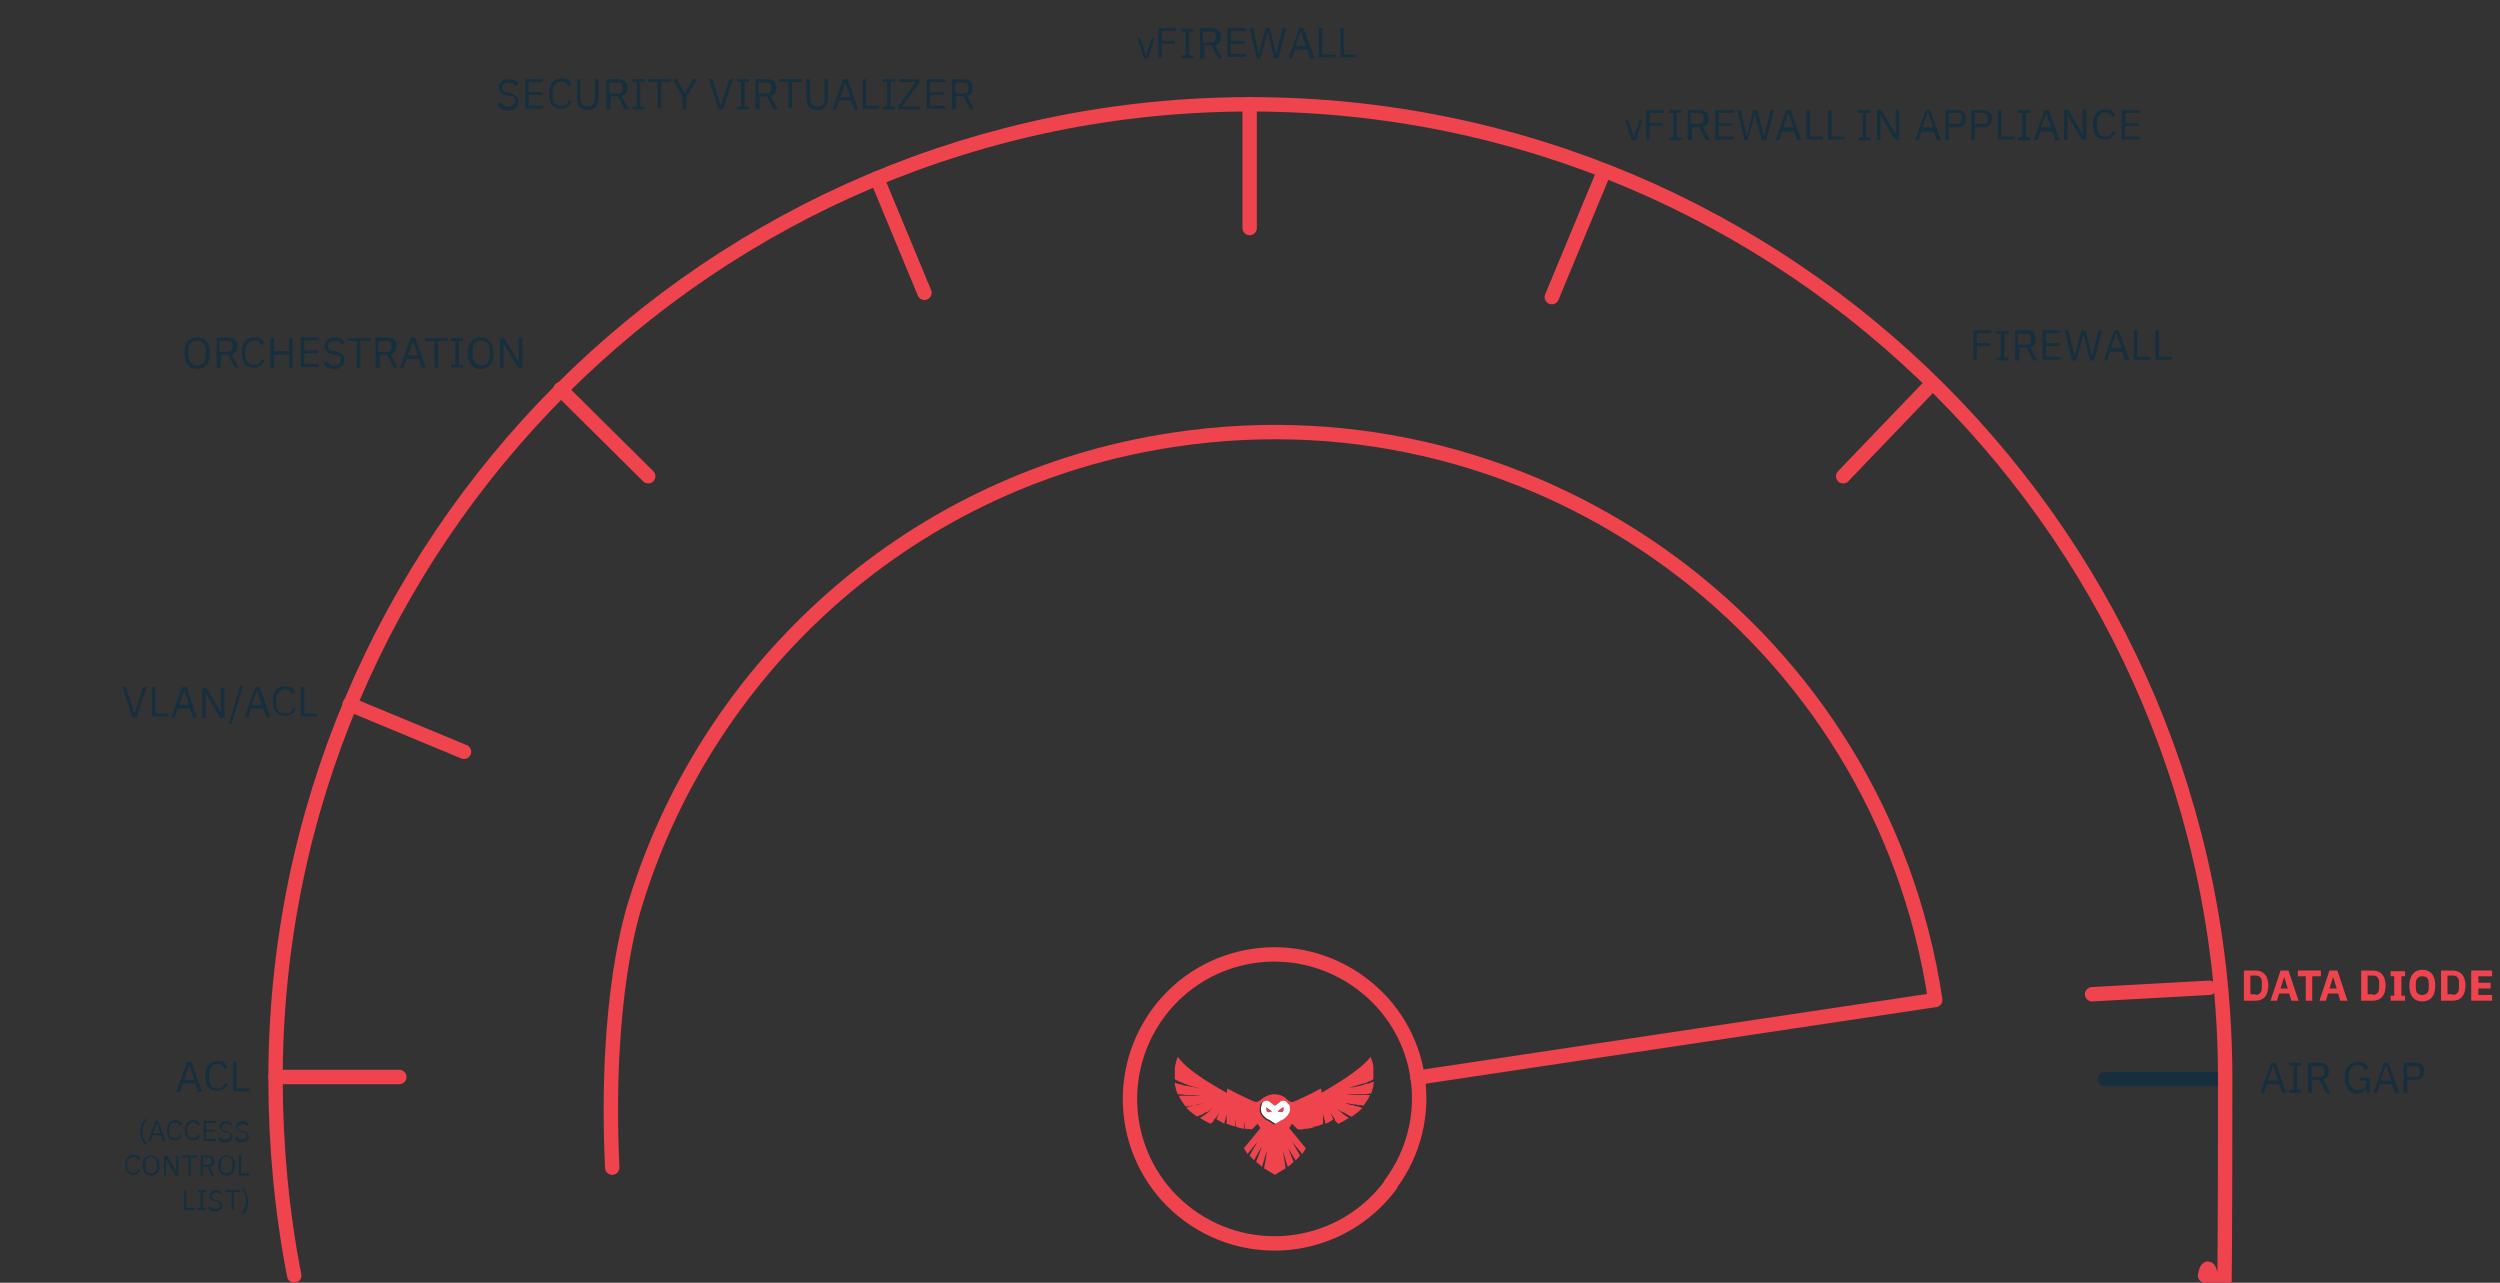 <?xml version="1.0" encoding="UTF-8"?>
<svg id="Layer_1" xmlns="http://www.w3.org/2000/svg" xmlns:xlink="http://www.w3.org/1999/xlink" version="1.1" viewBox="0 0 347.5 178.3">
  <rect x="0" y="0" width="347.5" height="178.3" fill="#333333" stroke="none"/>
  <!-- Generator: Adobe Illustrator 29.4.0, SVG Export Plug-In . SVG Version: 2.1.0 Build 152)  -->
  <defs>
    <style>
      .st0, .st1, .st2 {
        fill: none;
      }

      .st3 {
        fill: #ef434d;
      }

      .st4 {
        clip-path: url(#clippath-1);
      }

      .st5 {
        fill: #172f3d;
      }

      .st6 {
        fill: #fff;
      }

      .st1 {
        stroke: #172f3d;
      }

      .st1, .st2 {
        stroke-linecap: round;
        stroke-linejoin: round;
        stroke-width: 2px;
      }

      .st2 {
        stroke: #ef434d;
      }

      .st7 {
        clip-path: url(#clippath);
      }
    </style>
    <clipPath id="clippath">
      <rect class="st0" width="347.5" height="178.3"/>
    </clipPath>
    <clipPath id="clippath-1">
      <rect class="st0" width="347.5" height="178.3"/>
    </clipPath>
  </defs>
  <line class="st1" x1="309.2" y1="150" x2="292.6" y2="150"/>
  <line class="st2" x1="307.1" y1="137.3" x2="290.8" y2="138.2"/>
  <g class="st7">
    <path class="st2" d="M40.9,177.3c-1.7-8.6-2.6-18.1-2.6-27.3C38.3,75.2,98.9,14.5,173.8,14.5s135.5,60.7,135.5,135.5-1,18.5-2.8,27.3"/>
  </g>
  <path class="st2" d="M90.1,66.2l-12.2-12.1M55.5,149.7h-17.2M173.7,31.7V14.5M64.5,104.5l-15.9-6.6M128.5,40.7l-6.6-15.9"/>
  <g class="st4">
    <path class="st2" d="M85.1,162.3c-1.1-23.8,2.9-35.7,3.3-37,10.2-32.9,38.5-58.8,74.9-64.2,50.7-7.6,98.1,27.2,105.7,77.9M193.3,164.7c-6.6,8.9-19.1,10.8-28.1,4.2-8.9-6.6-10.8-19.1-4.2-28.1,6.6-8.9,19.1-10.8,28.1-4.2s10.8,19.1,4.2,28h0ZM197,149.8l72-10.8"/>
    <path class="st3" d="M176.7,154.5c-.8.2-.8.1-.8-.6.3.2.5.4.8.6"/>
    <path class="st3" d="M179.1,154.5c0,.4-.4.8-.8,1.1-.2.1-.5.2-.7.4l-.5.3-.5-.3c-.2-.2-.5-.2-.7-.4-.4-.3-.7-.7-.8-1.1,0-.3,0-.6.1-.9,0,0,0,0,0-.1.2-.4.6-.5,1-.3.3.2.5.4.8.6h0c.3-.2.5-.4.8-.6.4-.2.8-.1,1,.3,0,0,0,0,0,.1.1.3.2.6.1.9M190.4,150.3c0,0,.2,0,.2-.1l.3-.2c0-.2,0-.4,0-.6,0-.3,0-.7,0-1,0-.5-.2-1-.4-1.5-1.5,2-5.5,4.2-6.8,5,0-.4-.1-.6-.1-.6-1.1.6-1.5.8-2.6,1.3-.4.2-.8.4-1.1.5h0c-.4.2-.7,0-.9-.2h0s0,0,0,0h0c-.6-.6-1.2-.8-1.9-.8h0c-.6,0-1.3.3-1.9.8h0c0,0,0,0,0,0-.1.1-.5.4-.9.2h0c-.3-.1-.6-.3-1.1-.5-1.1-.5-1.5-.7-2.6-1.3,0,0,0,.2-.1.6-1.2-.7-5.3-2.9-6.8-5-.2.5-.3,1-.4,1.5,0,.3,0,.7,0,1s0,.4,0,.6l.3.2c0,0,.2,0,.2.1.3.1.8.3,1,.4.5.2,1.9.6,2,.6-.2,0-1.7-.4-2-.4-.2,0-.5-.1-.7-.2,0,0,0,0-.1,0-.2,0-.4-.1-.6-.2,0,0,0,0-.1,0,0,.2,0,.4.1.6,0,.3.2.7.3,1,0,0,.2,0,.3,0,.3,0,.6.1.9.1,1.1,0,2.2,0,2.2,0-.3,0-1,.1-1.3.1h-.9c-.3,0-.6,0-.9,0h-.1c0,.1,0,.2.1.3.2.4.5.8.8,1.2.3,0,.6,0,.8-.1.2,0,.4,0,.6-.1h0s1.1-.3,1.1-.3c-.3.1-.6.2-.9.3,0,0-.1,0-.1,0-.2,0-.5.1-.8.2-.2,0-.4.1-.6.2.4.4.9.8,1.5,1.2.1,0,.3-.2.5-.2.2-.1.4-.2.7-.4,0,0,0,0,.1,0,0,0,.1,0,.2-.1h0l.6-.4c-.2.2-.5.4-.7.6,0,0,0,0,0,0-.2.2-.4.3-.7.5l-.3.2c.5.3,1,.6,1.5.8.1-.1.3-.3.4-.4,0,0,0,0,0,0v-.2c.1,0,.2-.1.2-.1h0l.6-.8h0s0,0,0,0c-.1.2-.2.4-.3.6,0,0-.1.2-.1.2,0,0,0,0,0,.1.1,0,.5.3,1.1.6,0,0,0,0,0-.1h0c0,0,.3-1.2.3-1.2,0,.2,0,.5,0,.7,0,.1,0,.3,0,.4,0,0,0,.1,0,.2.3.1.8.3,1.2.4,0,0,0,0,0,0h0s.1-1.2.1-1.2c0,.2,0,.5,0,.7v.5h0c.4.2.7.2,1.1.3v-1.1c0,.2.1.5.1.7,0,.1,0,.3,0,.4.3,0,.6,0,1,.1.6-.6.8-.8.8-.8h0l.4.6-2.3,2.8c.2.3.3.5.5.8l1.4-1.7-1.1,1.9c.2.3.4.4.6.7.3-.6,1-1.8,1.1-1.9l-.8,2.1c.3.2.5.4.8.7.3-.8.3-1.1.7-2.2,0,0-.1.9-.4,2.4.5.3,1,.6,1.5.9.5-.3,1-.6,1.5-.9-.2-1.5-.4-2.4-.4-2.4.4,1.1.4,1.4.7,2.2.3-.2.5-.4.8-.7l-.8-2.1c0,.1.7,1.3,1.1,1.9.3-.3.4-.4.6-.7l-1.1-1.9,1.4,1.7c.2-.3.4-.5.5-.8l-2.3-2.8.4-.6h0s0,0,.2.2c.1.1.3.3.6.6.4,0,.7,0,1-.1,0-.1,0-.3,0-.4,0-.2,0-.5,0-.7v1.1c.5,0,.8-.1,1.2-.2h0v-.6c0-.2,0-.5,0-.7v1.2c.1,0,.1,0,.1,0,0,0,0,0,0,0,.5-.1.9-.2,1.2-.4,0,0,0-.1,0-.2,0-.1,0-.3,0-.4,0-.2,0-.5,0-.7l.3,1.1h0c0,0,0,.1,0,.2.6-.2,1-.5,1.1-.6,0,0,0,0,0-.1,0,0-.1-.2-.1-.2-.1-.2-.2-.4-.3-.6,0,0,0,0,0,0h0s.6.8.6.8h0c0,.1.1.3.1.3,0,0,0,0,0,0,.1.1.3.3.4.4.5-.2,1-.5,1.5-.8-.1,0-.2-.2-.3-.2-.2-.1-.4-.3-.7-.5,0,0,0,0,0,0-.2-.2-.5-.4-.7-.6l.6.4h0c0,0,.1,0,.2.1,0,0,0,0,.1,0,.2.1.4.2.7.4.1,0,.3.2.5.2.6-.4,1.1-.8,1.5-1.2-.2,0-.4-.1-.6-.2-.2,0-.5-.1-.8-.2,0,0-.1,0-.1,0-.3,0-.6-.2-.9-.3l1.1.2h0c.2,0,.4,0,.6.1.3,0,.6,0,.8.1.3-.4.6-.8.8-1.2,0-.1.1-.2.1-.3h-.1c-.3,0-.6,0-.9,0h-.9c-.3,0-1,0-1.3-.1,0,0,1.1,0,2.2,0,.3,0,.6,0,.9-.1,0,0,.2,0,.3,0,.1-.3.2-.7.3-1,0-.2,0-.4.1-.6,0,0,0,0-.1,0-.2,0-.4.1-.6.2,0,0-.1,0-.1,0-.2,0-.5.1-.7.2s-1.7.4-2,.4c0,0,1.4-.4,2-.6.3,0,.8-.3,1-.4"/>
    <path class="st6" d="M177.6,154.5c.2-.2.5-.4.8-.6,0,.7,0,.7-.8.6M176,153.9c.3.2.5.4.8.6-.8.2-.8.1-.8-.6M179,153.5s0,0,0-.1c-.2-.4-.6-.5-1-.3-.3.2-.5.4-.8.6h0c-.3-.2-.5-.4-.8-.6-.4-.2-.8-.1-1,.3,0,0,0,0,0,.1-.1.3-.2.6-.1.9,0,.4.4.8.8,1.1.2.1.5.2.7.4l.5.3.5-.3c.2-.2.5-.2.7-.4.4-.3.7-.7.8-1.1,0-.3,0-.6-.1-.9"/>
    <path class="st3" d="M177.6,154.5c.2-.2.5-.4.8-.6,0,.7,0,.7-.8.6"/>
  </g>
  <path class="st5" d="M317.2,151.9l-.4-1.2h-1.7l-.4,1.2h-.5l1.5-4.2h.6l1.5,4.2h-.5,0ZM315.9,148.2h0l-.7,2h1.5l-.7-2h0Z"/>
  <path class="st5" d="M318.2,151.9v-.4h.6v-3.4h-.6v-.4h1.7v.4h-.6v3.4h.6v.4h-1.7Z"/>
  <path class="st5" d="M321.3,151.9h-.5v-4.2h1.7c.7,0,1.2.4,1.2,1.2s-.3,1-.8,1.1l1,1.9h-.6l-.9-1.8h-1v1.8ZM322.5,149.7c.4,0,.6-.2.6-.6v-.3c0-.4-.2-.6-.6-.6h-1.2v1.5h1.2Z"/>
  <path class="st5" d="M328.8,151.3h0c-.1.4-.5.7-1.2.7-1,0-1.7-.8-1.7-2.2s.7-2.2,1.8-2.2,1.2.4,1.5.9l-.4.2c-.2-.4-.6-.7-1.1-.7s-1.2.5-1.2,1.4v.7c0,.8.5,1.4,1.3,1.4s1.1-.3,1.1-.9v-.4h-.9v-.4h1.4v2.1h-.5v-.6h0Z"/>
  <path class="st5" d="M332.9,151.9l-.4-1.2h-1.7l-.4,1.2h-.5l1.5-4.2h.6l1.5,4.2h-.5,0ZM331.6,148.2h0l-.7,2h1.5l-.7-2h0Z"/>
  <path class="st5" d="M334.1,151.9v-4.2h1.7c.8,0,1.2.5,1.2,1.2s-.4,1.2-1.2,1.2h-1.2v1.8h-.5ZM334.6,149.7h1.2c.4,0,.6-.2.6-.6v-.3c0-.4-.2-.6-.6-.6h-1.2v1.5h0Z"/>
  <g>
    <path class="st3" d="M311.9,134.9h1.6c1.1,0,1.8.7,1.8,2.1s-.7,2.1-1.8,2.1h-1.6v-4.2h0ZM313.5,138.3c.5,0,.9-.3.9-1v-.7c0-.7-.3-1-.9-1h-.7v2.6h.7Z"/>
    <path class="st3" d="M318.5,139.1l-.3-1h-1.4l-.3,1h-.9l1.4-4.2h1.1l1.4,4.2h-1ZM317.5,135.8h0l-.5,1.6h1l-.5-1.6Z"/>
    <path class="st3" d="M321.4,135.7v3.4h-.9v-3.4h-1.1v-.8h3.2v.8h-1.1Z"/>
    <path class="st3" d="M325.3,139.1l-.3-1h-1.4l-.3,1h-.9l1.4-4.2h1.1l1.4,4.2h-1ZM324.3,135.8h0l-.5,1.6h1l-.5-1.6Z"/>
    <path class="st3" d="M328.2,134.9h1.6c1.1,0,1.8.7,1.8,2.1s-.7,2.1-1.8,2.1h-1.6v-4.2h0ZM329.8,138.3c.5,0,.9-.3.9-1v-.7c0-.7-.3-1-.9-1h-.7v2.6h.7Z"/>
    <path class="st3" d="M332.3,139.1v-.7h.5v-2.7h-.5v-.7h2v.7h-.5v2.7h.5v.7h-2Z"/>
    <path class="st3" d="M334.9,137c0-1.4.7-2.2,1.8-2.2s1.8.7,1.8,2.2-.7,2.2-1.8,2.2-1.8-.7-1.8-2.2ZM337.6,137.3v-.6c0-.7-.3-1-.9-1s-.9.4-.9,1v.6c0,.7.3,1,.9,1s.9-.4.9-1Z"/>
    <path class="st3" d="M339.3,134.9h1.6c1.1,0,1.8.7,1.8,2.1s-.7,2.1-1.8,2.1h-1.6v-4.2h0ZM340.9,138.3c.5,0,.9-.3.9-1v-.7c0-.7-.3-1-.9-1h-.7v2.6h.7Z"/>
    <path class="st3" d="M343.5,139.1v-4.2h2.9v.8h-1.9v.9h1.7v.8h-1.7v.9h1.9v.8h-2.9Z"/>
  </g>
  <g>
    <path class="st5" d="M274.3,50.1v-4.2h2.5v.4h-2v1.4h1.8v.4h-1.8v1.9h-.5Z"/>
    <path class="st5" d="M277.5,50.1v-.4h.6v-3.3h-.6v-.4h1.7v.4h-.6v3.3h.6v.4h-1.7Z"/>
    <path class="st5" d="M280.6,50.1h-.5v-4.2h1.7c.7,0,1.2.4,1.2,1.2s-.3,1-.8,1.2l1,1.8h-.6l-.9-1.8h-1v1.8ZM281.7,47.9c.4,0,.6-.2.6-.6v-.3c0-.4-.2-.6-.6-.6h-1.2v1.5h1.2Z"/>
    <path class="st5" d="M283.9,50.1v-4.2h2.5v.4h-2v1.4h1.9v.4h-1.9v1.5h2v.4h-2.5Z"/>
    <path class="st5" d="M288,50.1l-1-4.2h.5l.5,2,.4,1.6h0l.4-1.6.5-2h.6l.5,2,.4,1.6h0l.4-1.6.5-2h.5l-1.1,4.2h-.6l-.5-2.1-.4-1.5h0l-.4,1.5-.6,2.1h-.6Z"/>
    <path class="st5" d="M295.4,50.1l-.4-1.2h-1.7l-.4,1.2h-.5l1.5-4.2h.6l1.5,4.2h-.5,0ZM294.1,46.4h0l-.7,2h1.5l-.7-2h0Z"/>
    <path class="st5" d="M296.6,50.1v-4.2h.5v3.7h1.8v.4h-2.3,0Z"/>
    <path class="st5" d="M299.6,50.1v-4.2h.5v3.7h1.8v.4h-2.3,0Z"/>
  </g>
  <g>
    <path class="st5" d="M226.8,19.5l-.9-2.8h.4l.5,1.4.3,1h0l.3-1,.5-1.4h.4l-.9,2.8h-.4Z"/>
    <path class="st5" d="M228.8,19.5v-4.2h2.5v.4h-2v1.4h1.8v.4h-1.8v1.9h-.5Z"/>
    <path class="st5" d="M232,19.5v-.4h.6v-3.4h-.6v-.4h1.7v.4h-.6v3.4h.6v.4h-1.7Z"/>
    <path class="st5" d="M235.1,19.5h-.5v-4.2h1.7c.7,0,1.2.4,1.2,1.2s-.3,1-.8,1.1l1,1.9h-.6l-.9-1.8h-1v1.8ZM236.2,17.2c.4,0,.6-.2.6-.6v-.3c0-.4-.2-.6-.6-.6h-1.2v1.5h1.2Z"/>
    <path class="st5" d="M238.4,19.5v-4.2h2.6v.4h-2.1v1.4h1.9v.4h-1.9v1.5h2.1v.4h-2.6Z"/>
    <path class="st5" d="M242.5,19.5l-1-4.2h.5l.4,2,.4,1.6h0l.4-1.6.5-2h.6l.5,2,.4,1.6h0l.4-1.6.5-2h.5l-1.1,4.2h-.6l-.6-2.1-.4-1.5h0l-.4,1.5-.6,2.1s-.6,0-.6,0Z"/>
    <path class="st5" d="M249.8,19.5l-.4-1.2h-1.7l-.4,1.2h-.5l1.5-4.2h.6l1.5,4.2h-.5,0ZM248.6,15.7h0l-.7,2h1.4l-.7-2h0Z"/>
    <path class="st5" d="M251.1,19.5v-4.2h.5v3.7h1.8v.4h-2.3Z"/>
    <path class="st5" d="M254.1,19.5v-4.2h.5v3.7h1.8v.4h-2.3Z"/>
    <path class="st5" d="M258.3,19.5v-.4h.6v-3.4h-.6v-.4h1.7v.4h-.6v3.4h.6v.4h-1.7Z"/>
    <path class="st5" d="M261.9,16.9l-.5-.9h0v3.5h-.5v-4.2h.6l1.5,2.5.5.9h0v-3.5h.5v4.2h-.6l-1.5-2.5Z"/>
    <path class="st5" d="M269.2,19.5l-.4-1.2h-1.7l-.4,1.2h-.5l1.5-4.2h.6l1.5,4.2h-.5,0ZM267.9,15.7h0l-.7,2h1.5l-.7-2h0Z"/>
    <path class="st5" d="M270.4,19.5v-4.2h1.7c.8,0,1.2.5,1.2,1.2s-.4,1.2-1.2,1.2h-1.2v1.8h-.5ZM270.9,17.2h1.2c.4,0,.6-.2.6-.6v-.3c0-.4-.2-.6-.6-.6h-1.2v1.5Z"/>
    <path class="st5" d="M274,19.5v-4.2h1.7c.8,0,1.2.5,1.2,1.2s-.4,1.2-1.2,1.2h-1.2v1.8h-.5ZM274.5,17.2h1.2c.4,0,.6-.2.6-.6v-.3c0-.4-.2-.6-.6-.6h-1.2v1.5Z"/>
    <path class="st5" d="M277.7,19.5v-4.2h.5v3.7h1.8v.4h-2.3Z"/>
    <path class="st5" d="M280.5,19.5v-.4h.6v-3.4h-.6v-.4h1.7v.4h-.6v3.4h.6v.4h-1.7Z"/>
    <path class="st5" d="M285.7,19.5l-.4-1.2h-1.7l-.4,1.2h-.5l1.5-4.2h.6l1.5,4.2h-.5,0ZM284.4,15.7h0l-.7,2h1.4l-.7-2h0Z"/>
    <path class="st5" d="M287.9,16.9l-.5-.9h0v3.5h-.5v-4.2h.6l1.5,2.5.5.9h0v-3.5h.5v4.2h-.6l-1.5-2.5Z"/>
    <path class="st5" d="M290.9,17.4c0-1.4.6-2.2,1.7-2.2s1.2.3,1.4.9l-.4.2c-.2-.4-.5-.7-1-.7s-1.1.6-1.1,1.4v.6c0,.9.4,1.4,1.1,1.4s.9-.3,1.1-.8l.4.2c-.3.6-.8,1-1.5,1-1.1,0-1.7-.7-1.7-2.1Z"/>
    <path class="st5" d="M294.9,19.5v-4.2h2.5v.4h-2v1.4h1.9v.4h-1.9v1.5h2v.4h-2.5Z"/>
  </g>
  <g>
    <path class="st5" d="M159,8.1l-.9-2.8h.4l.5,1.4.3,1.1h0l.3-1.1.5-1.4h.4l-.9,2.8h-.4Z"/>
    <path class="st5" d="M161,8.1V3.9h2.5v.4h-2v1.4h1.8v.4h-1.8v1.9h-.5Z"/>
    <path class="st5" d="M164.2,8.1v-.4h.6v-3.3h-.6v-.4h1.7v.4h-.6v3.3h.6v.4h-1.7Z"/>
    <path class="st5" d="M167.3,8.1h-.5V3.9h1.7c.7,0,1.2.4,1.2,1.2s-.3,1-.8,1.2l1,1.8h-.6l-.9-1.8h-1v1.8ZM168.4,5.9c.4,0,.6-.2.6-.6v-.3c0-.4-.2-.6-.6-.6h-1.2v1.5s1.2,0,1.2,0Z"/>
    <path class="st5" d="M170.6,8.1V3.9h2.6v.4h-2.1v1.4h1.9v.4h-1.9v1.4h2.1v.4h-2.6Z"/>
    <path class="st5" d="M174.7,8.1l-1-4.2h.5l.4,2,.4,1.6h0l.4-1.6.5-2h.6l.5,2,.4,1.6h0l.4-1.6.5-2h.5l-1.1,4.2h-.6l-.5-2.1-.4-1.5h0l-.4,1.5-.6,2.1h-.6Z"/>
    <path class="st5" d="M182.1,8.1l-.4-1.2h-1.7l-.4,1.2h-.5l1.5-4.2h.6l1.5,4.2h-.5,0ZM180.8,4.4h0l-.7,2h1.4l-.7-2h0Z"/>
    <path class="st5" d="M183.3,8.1V3.9h.5v3.7h1.8v.4h-2.3,0Z"/>
    <path class="st5" d="M186.3,8.1V3.9h.5v3.7h1.8v.4h-2.3,0Z"/>
  </g>
  <g>
    <path class="st5" d="M69.2,14.5l.4-.3c.3.4.6.6,1.1.6s.9-.3.9-.8-.2-.6-.8-.7h-.3c-.8-.2-1.2-.6-1.2-1.2s.6-1.1,1.4-1.1,1.1.2,1.4.7l-.4.3c-.2-.3-.5-.5-1-.5s-.9.2-.9.7.3.6.8.7h.3c.8.3,1.2.6,1.2,1.2s-.5,1.3-1.4,1.3-1.2-.3-1.5-.7h0Z"/>
    <path class="st5" d="M73,15.2v-4.2h2.5v.4h-2v1.4h1.9v.4h-1.9v1.5h2v.4h-2.5Z"/>
    <path class="st5" d="M76.3,13.1c0-1.4.6-2.2,1.7-2.2s1.2.3,1.4.9l-.4.2c-.2-.4-.5-.7-1-.7s-1.2.6-1.2,1.4v.6c0,.9.4,1.4,1.2,1.4s.9-.3,1.1-.8l.4.2c-.3.6-.8,1-1.5,1-1.1,0-1.7-.7-1.7-2.1Z"/>
    <path class="st5" d="M80.7,11v2.6c0,.8.3,1.2,1,1.2s1-.4,1-1.2v-2.6h.5v2.5c0,1.2-.4,1.8-1.5,1.8s-1.5-.6-1.5-1.8v-2.5h.5Z"/>
    <path class="st5" d="M84.8,15.2h-.5v-4.2h1.7c.7,0,1.2.4,1.2,1.2s-.3,1-.8,1.1l1,1.9h-.6l-.9-1.8h-1s0,1.8,0,1.8ZM85.9,13c.4,0,.6-.2.6-.6v-.3c0-.4-.2-.6-.6-.6h-1.2v1.5h1.2Z"/>
    <path class="st5" d="M87.9,15.2v-.4h.6v-3.4h-.6v-.4h1.7v.4h-.6v3.4h.6v.4h-1.7Z"/>
    <path class="st5" d="M91.9,11.4v3.7h-.5v-3.7h-1.3v-.4h3.2v.4h-1.3Z"/>
    <path class="st5" d="M94.9,15.2v-1.7l-1.4-2.5h.6l1.1,2h0l1.1-2h.6l-1.5,2.5v1.7h-.5Z"/>
    <path class="st5" d="M99.9,15.2l-1.4-4.2h.5l.7,2.1.5,1.6h0l.5-1.6.7-2.1h.5l-1.4,4.2s-.6,0-.6,0Z"/>
    <path class="st5" d="M102.4,15.2v-.4h.6v-3.4h-.6v-.4h1.7v.4h-.6v3.4h.6v.4h-1.7Z"/>
    <path class="st5" d="M105.5,15.2h-.5v-4.2h1.7c.7,0,1.2.4,1.2,1.2s-.3,1-.8,1.1l1,1.9h-.6l-.9-1.8h-1s0,1.8,0,1.8ZM106.6,13c.4,0,.6-.2.6-.6v-.3c0-.4-.2-.6-.6-.6h-1.2v1.5h1.2Z"/>
    <path class="st5" d="M110.1,11.4v3.7h-.5v-3.7h-1.3v-.4h3.2v.4h-1.3Z"/>
    <path class="st5" d="M112.6,11v2.6c0,.8.3,1.2,1,1.2s1-.4,1-1.2v-2.6h.5v2.5c0,1.2-.4,1.8-1.5,1.8s-1.5-.6-1.5-1.8v-2.5h.5Z"/>
    <path class="st5" d="M118.7,15.2l-.4-1.2h-1.7l-.4,1.2h-.5l1.5-4.2h.6l1.5,4.2h-.5,0ZM117.5,11.5h0l-.7,2h1.4l-.7-2h0Z"/>
    <path class="st5" d="M119.9,15.2v-4.2h.5v3.7h1.8v.4h-2.3Z"/>
    <path class="st5" d="M122.7,15.2v-.4h.6v-3.4h-.6v-.4h1.7v.4h-.6v3.4h.6v.4h-1.7Z"/>
    <path class="st5" d="M128,15.2h-3.1v-.5l2.4-3.3h-2.3v-.4h2.8v.5l-2.4,3.3h2.5v.4h0Z"/>
    <path class="st5" d="M128.8,15.2v-4.2h2.6v.4h-2.1v1.4h1.9v.4h-1.9v1.5h2.1v.4h-2.6Z"/>
    <path class="st5" d="M132.8,15.2h-.5v-4.2h1.7c.7,0,1.2.4,1.2,1.2s-.3,1-.8,1.1l1,1.9h-.6l-.9-1.8h-1s0,1.8,0,1.8ZM134,13c.4,0,.6-.2.6-.6v-.3c0-.4-.2-.6-.6-.6h-1.2v1.5h1.2Z"/>
  </g>
  <g>
    <path class="st5" d="M25.6,49.1c0-1.4.7-2.2,1.8-2.2s1.8.8,1.8,2.2-.7,2.2-1.8,2.2-1.8-.8-1.8-2.2ZM28.6,49.4v-.7c0-.8-.5-1.4-1.2-1.4s-1.2.5-1.2,1.4v.7c0,.8.5,1.4,1.2,1.4s1.2-.5,1.2-1.4Z"/>
    <path class="st5" d="M30.6,51.1h-.5v-4.2h1.7c.7,0,1.2.4,1.2,1.2s-.3,1-.8,1.2l1,1.8h-.6l-.9-1.8h-1s0,1.8,0,1.8ZM31.7,48.9c.4,0,.6-.2.6-.6v-.3c0-.4-.2-.6-.6-.6h-1.2v1.5h1.2Z"/>
    <path class="st5" d="M33.6,49.1c0-1.4.6-2.2,1.7-2.2s1.2.3,1.4.9l-.4.2c-.2-.4-.5-.7-1-.7s-1.2.6-1.2,1.4v.6c0,.9.4,1.4,1.2,1.4s.9-.3,1.1-.8l.4.2c-.3.6-.8,1-1.5,1-1.1,0-1.7-.7-1.7-2.1Z"/>
    <path class="st5" d="M40.2,49.3h-2.1v1.9h-.5v-4.2h.5v1.8h2.1v-1.8h.5v4.2h-.5v-1.9Z"/>
    <path class="st5" d="M41.8,51.1v-4.2h2.5v.4h-2v1.4h1.9v.4h-1.9v1.5h2v.4h-2.5Z"/>
    <path class="st5" d="M45,50.5l.4-.3c.3.4.6.6,1.1.6s.9-.3.9-.8-.2-.6-.8-.7h-.3c-.8-.2-1.2-.6-1.2-1.2s.6-1.2,1.4-1.2,1.1.2,1.4.7l-.4.3c-.2-.3-.5-.5-1-.5s-.9.2-.9.7.3.6.8.7h.3c.8.3,1.2.6,1.2,1.2s-.5,1.3-1.4,1.3-1.2-.3-1.5-.7h0Z"/>
    <path class="st5" d="M50.1,47.4v3.7h-.5v-3.7h-1.3v-.4h3.2v.4h-1.3Z"/>
    <path class="st5" d="M52.7,51.1h-.5v-4.2h1.7c.7,0,1.2.4,1.2,1.2s-.3,1-.8,1.2l1,1.8h-.6l-.9-1.8h-1s0,1.8,0,1.8ZM53.8,48.9c.4,0,.6-.2.6-.6v-.3c0-.4-.2-.6-.6-.6h-1.2v1.5h1.2Z"/>
    <path class="st5" d="M58.6,51.1l-.4-1.2h-1.7l-.4,1.2h-.5l1.5-4.2h.6l1.5,4.2h-.5,0ZM57.4,47.4h0l-.7,2h1.4l-.7-2h0Z"/>
    <path class="st5" d="M60.9,47.4v3.7h-.5v-3.7h-1.3v-.4h3.2v.4h-1.3Z"/>
    <path class="st5" d="M62.7,51.1v-.4h.6v-3.3h-.6v-.4h1.7v.4h-.6v3.3h.6v.4h-1.7Z"/>
    <path class="st5" d="M65,49.1c0-1.4.7-2.2,1.8-2.2s1.8.8,1.8,2.2-.7,2.2-1.8,2.2-1.8-.8-1.8-2.2ZM68.1,49.4v-.7c0-.8-.5-1.4-1.2-1.4s-1.2.5-1.2,1.4v.7c0,.8.5,1.4,1.2,1.4s1.2-.5,1.2-1.4Z"/>
    <path class="st5" d="M70.5,48.6l-.5-.9h0v3.5h-.5v-4.2h.6l1.5,2.5.5.9h0v-3.5h.5v4.2h-.6l-1.5-2.5Z"/>
  </g>
  <g>
    <path class="st5" d="M18.4,99.7l-1.4-4.2h.5l.7,2.1.5,1.6h0l.5-1.6.7-2.1h.5l-1.4,4.2h-.6Z"/>
    <path class="st5" d="M21.1,99.7v-4.2h.5v3.7h1.8v.4h-2.3Z"/>
    <path class="st5" d="M26.8,99.7l-.4-1.2h-1.7l-.4,1.2h-.5l1.5-4.2h.6l1.5,4.2h-.5,0ZM25.6,96h0l-.7,2h1.4l-.7-2h0Z"/>
    <path class="st5" d="M29.1,97.2l-.5-.9h0v3.5h-.5v-4.2h.6l1.5,2.6.5.9h0v-3.5h.5v4.2h-.6l-1.5-2.6Z"/>
    <path class="st5" d="M31.8,100.6l1.6-5.3h.4l-1.6,5.3h-.4Z"/>
    <path class="st5" d="M37,99.7l-.4-1.2h-1.7l-.4,1.2h-.5l1.5-4.2h.6l1.5,4.2h-.5,0ZM35.7,96h0l-.7,2h1.4l-.7-2h0Z"/>
    <path class="st5" d="M37.9,97.6c0-1.4.6-2.2,1.7-2.2s1.2.3,1.4.9l-.4.2c-.2-.4-.5-.7-1-.7s-1.2.6-1.2,1.4v.6c0,.9.4,1.4,1.2,1.4s.9-.3,1.1-.8l.4.2c-.3.6-.8.9-1.5.9-1.1,0-1.7-.7-1.7-2.1Z"/>
    <path class="st5" d="M41.8,99.7v-4.2h.5v3.7h1.8v.4h-2.3Z"/>
  </g>
  <g>
    <path class="st5" d="M27.5,151.8l-.4-1.2h-1.7l-.4,1.2h-.5l1.5-4.2h.6l1.5,4.2h-.5,0ZM26.3,148.1h0l-.7,2h1.4l-.7-2h0Z"/>
    <path class="st5" d="M28.5,149.7c0-1.4.6-2.2,1.7-2.2s1.2.3,1.4.9l-.4.2c-.2-.4-.5-.7-1-.7s-1.1.6-1.1,1.4v.6c0,.9.4,1.4,1.1,1.4s.9-.3,1.1-.8l.4.2c-.3.6-.8.9-1.5.9-1.1,0-1.7-.7-1.7-2.1h0Z"/>
    <path class="st5" d="M32.4,151.8v-4.2h.5v3.7h1.8v.4h-2.3Z"/>
    <path class="st5" d="M20.2,155.6h.3c-.4.4-.7,1.1-.7,1.6v.3c0,.6.3,1.2.7,1.6h-.3c-.4-.3-.7-1-.7-1.8s.3-1.4.7-1.8Z"/>
    <path class="st5" d="M22.6,158.6l-.3-.8h-1.1l-.3.8h-.3l1-2.8h.4l1,2.8h-.4ZM21.8,156.1h0l-.5,1.4h1l-.5-1.4Z"/>
    <path class="st5" d="M23.2,157.2c0-.9.4-1.5,1.1-1.5s.8.2,1,.6l-.3.2c-.1-.3-.3-.5-.7-.5s-.8.4-.8.9v.4c0,.6.3.9.8.9s.6-.2.7-.5l.3.2c-.2.4-.5.6-1,.6-.7,0-1.1-.5-1.1-1.4Z"/>
    <path class="st5" d="M25.7,157.2c0-.9.4-1.5,1.1-1.5s.8.2,1,.6l-.3.2c-.1-.3-.3-.5-.7-.5s-.8.4-.8.9v.4c0,.6.3.9.8.9s.6-.2.7-.5l.3.2c-.2.4-.5.6-1,.6-.7,0-1.1-.5-1.1-1.4Z"/>
    <path class="st5" d="M28.3,158.6v-2.8h1.7v.3h-1.4v.9h1.3v.3h-1.3v1h1.4v.3h-1.7,0Z"/>
    <path class="st5" d="M30.4,158.2l.2-.2c.2.3.4.4.8.4s.6-.2.6-.5-.1-.4-.5-.5h-.2c-.5-.2-.8-.4-.8-.8s.4-.8.9-.8.7.2.9.5l-.2.2c-.1-.2-.4-.3-.7-.3s-.6.2-.6.5.2.4.5.5h.2c.5.2.8.4.8.8s-.4.8-1,.8-.8-.2-1-.5h0Z"/>
    <path class="st5" d="M32.7,158.2l.2-.2c.2.3.4.4.8.4s.6-.2.6-.5-.2-.4-.5-.5h-.2c-.5-.2-.8-.4-.8-.8s.4-.8.9-.8.7.2.9.5l-.2.2c-.2-.2-.4-.3-.7-.3s-.6.2-.6.5.2.4.5.5h.2c.5.2.8.4.8.8s-.4.8-1,.8-.8-.2-1-.5h0Z"/>
    <path class="st5" d="M17.4,162c0-.9.4-1.5,1.1-1.5s.8.2,1,.6l-.3.2c-.1-.3-.3-.5-.7-.5s-.8.4-.8.9v.4c0,.6.3.9.8.9s.6-.2.7-.5l.3.2c-.2.4-.5.6-1,.6-.7,0-1.1-.5-1.1-1.4Z"/>
    <path class="st5" d="M19.8,162c0-.9.5-1.4,1.2-1.4s1.2.5,1.2,1.4-.5,1.4-1.2,1.4-1.2-.5-1.2-1.4ZM21.8,162.2v-.5c0-.6-.3-.9-.8-.9s-.8.4-.8.9v.5c0,.6.3.9.8.9s.8-.4.8-.9Z"/>
    <path class="st5" d="M23.4,161.7l-.3-.6h0v2.3h-.3v-2.8h.4l1,1.7.3.6h0v-2.3h.3v2.8h-.4l-1-1.7Z"/>
    <path class="st5" d="M26.5,160.9v2.5h-.3v-2.5h-.9v-.3h2.1v.3h-.9,0Z"/>
    <path class="st5" d="M28.2,163.4h-.3v-2.8h1.1c.5,0,.8.3.8.8s-.2.7-.6.8l.6,1.2h-.4l-.6-1.2h-.6s0,1.2,0,1.2ZM29,161.9c.3,0,.4-.1.4-.4v-.2c0-.3-.2-.4-.4-.4h-.8v1h.8Z"/>
    <path class="st5" d="M30.3,162c0-.9.5-1.4,1.2-1.4s1.2.5,1.2,1.4-.5,1.4-1.2,1.4-1.2-.5-1.2-1.4ZM32.3,162.2v-.5c0-.6-.3-.9-.8-.9s-.8.4-.8.9v.5c0,.6.3.9.8.9s.8-.4.8-.9Z"/>
    <path class="st5" d="M33.2,163.4v-2.8h.3v2.5h1.2v.3h-1.5Z"/>
    <path class="st5" d="M25.6,168.2v-2.8h.3v2.5h1.2v.3h-1.5Z"/>
    <path class="st5" d="M27.5,168.2v-.3h.4v-2.2h-.4v-.3h1.1v.3h-.4v2.2h.4v.3h-1.1Z"/>
    <path class="st5" d="M29,167.8l.2-.2c.2.3.4.4.8.4s.6-.2.6-.5-.1-.4-.5-.5h-.2c-.5-.2-.8-.4-.8-.8s.4-.8.9-.8.7.2.9.5l-.2.2c-.1-.2-.4-.3-.7-.3s-.6.2-.6.5.2.4.5.5h.2c.5.2.8.4.8.8s-.4.8-1,.8-.8-.2-1-.5h0Z"/>
    <path class="st5" d="M32.5,165.7v2.5h-.3v-2.5h-.9v-.3h2.1v.3h-.9,0Z"/>
  </g>
  <path class="st5" d="M33.8,168.7h-.3c.4-.4.7-1.1.7-1.6v-.3c0-.6-.3-1.2-.7-1.6h.3c.4.4.7,1,.7,1.8s-.3,1.5-.7,1.8Z"/>
  <line class="st2" x1="267.8" y1="54.1" x2="256.2" y2="66.2"/>
  <line class="st2" x1="222.6" y1="24.7" x2="215.7" y2="41.3"/>
</svg>